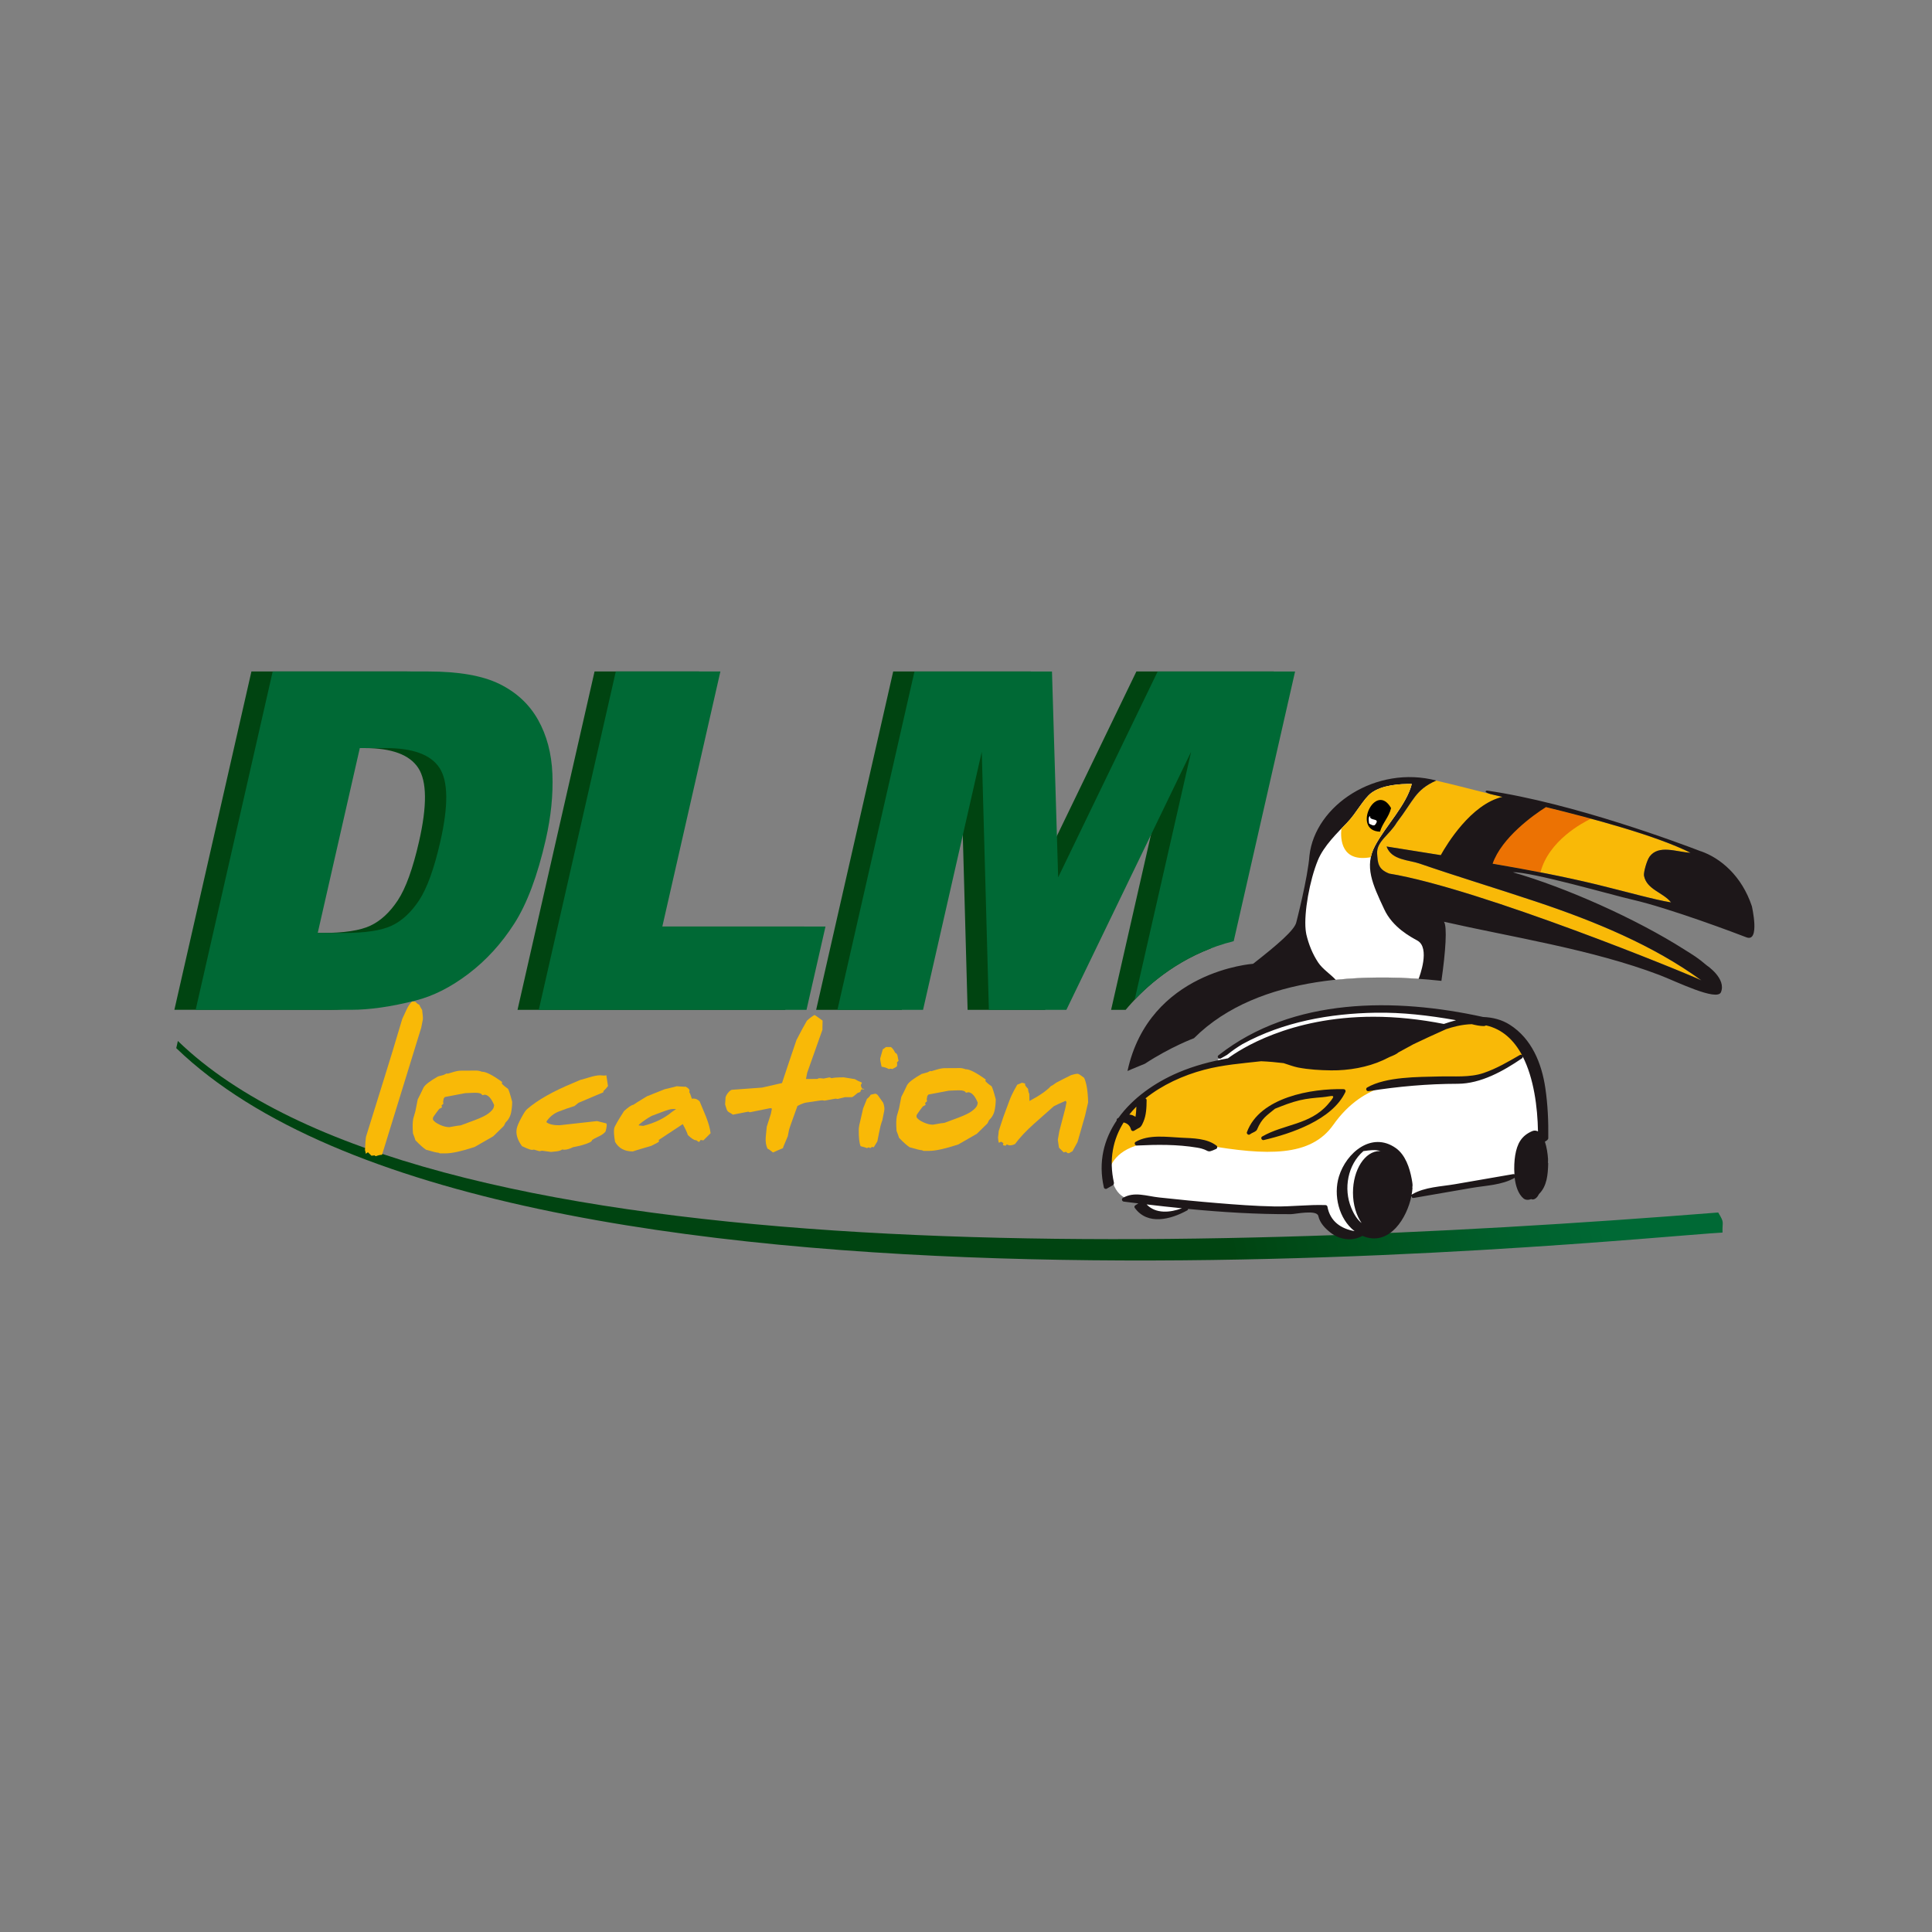 <svg xmlns="http://www.w3.org/2000/svg" xmlns:xlink="http://www.w3.org/1999/xlink" id="DLM" viewBox="0 0 1079.77 1079.77"><rect x="0" y="0" width="1079.77" height="1079.77" fill="#808080" stroke="none"/><defs><style>      .st0 {        fill: #006935;      }      .st1, .st2 {        fill: #fff;      }      .st2, .st3, .st4, .st5 {        fill-rule: evenodd;      }      .st6 {        fill: #ec7203;      }      .st3, .st7 {        fill: #1d1719;      }      .st4, .st8 {        fill: #f9b907;      }      .st9 {        fill: url(#Dégradé_sans_nom);      }      .st10 {        fill: #041;      }    </style><linearGradient id="D&#xE9;grad&#xE9;_sans_nom" data-name="D&#xE9;grad&#xE9; sans nom" x1="-5421.22" y1="-5703.34" x2="-5187.27" y2="-5665" gradientTransform="translate(8420.32 -3432.02) rotate(3.65) scale(1.4 -.8)" gradientUnits="userSpaceOnUse"><stop offset=".36" stop-color="#041"></stop><stop offset="1" stop-color="#006935"></stop></linearGradient></defs><path class="st8" d="M780.67,459.69c-4.16,7.05-11.45,10.57-10.99,17.47.36,4.94.36,8.67,6.79,11.11,50.54,8.29,168.11,56.48,174.45,59.69-26.92-19.63-59.7-33.11-92.66-44.12-22.2-7.41-44.27-14.07-64.8-21.16-6.12-2.12-15.78-1.89-18.5-9.55,39.1,6.31,80.51,12.26,117.65,21.27,3.94.95,8.19,2.03,12.47,3.14,4.27,1.02,8.47,2.08,12.49,3.19,6.53,1.63,12.43,3.01,16.41,3.63-4.59-5.68-13.57-7.12-15.13-14.85-.37-1.83,1.59-8.67,3.09-10.71,5.11-6.94,15.16-2.59,22.92-2.16-31.59-15.84-107.87-31.59-111.98-32.85,0,0-22.17-5.74-30.4-7.55-11.3,5.23-12.39,11.21-21.8,23.46h-.01Z"></path><path class="st3" d="M777.46,451.61c-1.12,5.02-4.82,8.36-6.17,13.21-15.96-.49-2.47-28.4,6.17-13.21ZM765.68,456.05c-1.11.52-.65,2.89-.51,4.21.88.59,2.9-.56,3.41.61,4-4.08-3.33-1.69-2.89-4.83h-.01Z"></path><path class="st1" d="M631.46,670.13s-9.67-.25-10.91-16.6,9.67-33.2,9.67-33.2l17.34-13.38s19.31-10.16,28.73-11.14l3.22-1.24s1.74-4.46,5.7-6.68c3.97-2.24,23.53-17.84,72.34-23.53,0,0,40.14-.75,60.7,5.2,0,0,15.11,1,18.34,2.97,3.22,1.99,23.53,14.13,26.01,37.41,2.47,23.28-1.24,30.97-1.24,30.97l-12.88,15.6-3.97.99-57.22,11.89s-17.59,17.1-20.06,18.34-9.17,2.97-10.91,2.97-14.12-2.22-16.84-13.88c0,0-7.68-1.99-11.15-.75-3.47,1.24-27.26,1.24-27.26,1.24l-37.4-3.47s-9.67,7.43-16.85,5.7c-7.18-1.72-9.91-8.17-9.91-8.17l-5.45-1.24h0Z"></path><g><g><path class="st10" d="M140.53,375.28h86.8c17.11,0,30.41,2.32,39.87,6.96,9.48,4.65,16.67,11.31,21.57,19.99,4.9,8.69,7.6,18.79,8.06,30.31.46,11.52-.76,23.74-3.69,36.64-4.6,20.22-10.47,35.88-17.61,47.02-7.14,11.13-15.64,20.47-25.52,27.98-9.88,7.53-19.79,12.53-29.73,15.03-13.6,3.44-25.59,5.16-36.01,5.16h-86.81l43.06-189.1h0ZM189.2,418.11l-23.52,103.32h14.33c12.2,0,21.2-1.36,26.97-4.07,5.77-2.71,10.89-7.43,15.35-14.19s8.41-17.7,11.86-32.83c4.57-20.04,4.42-33.75-.44-41.15-4.85-7.4-14.84-11.1-29.98-11.1h-14.58.01Z"></path><path class="st0" d="M152.42,375.28h86.81c17.11,0,30.41,2.32,39.87,6.96,9.48,4.65,16.67,11.31,21.57,19.99,4.9,8.69,7.59,18.79,8.06,30.31.46,11.52-.76,23.74-3.7,36.64-4.6,20.22-10.47,35.88-17.61,47.02-7.14,11.13-15.64,20.47-25.52,27.98-9.88,7.53-19.79,12.53-29.73,15.03-13.6,3.44-25.59,5.16-36.01,5.16h-86.8l43.05-189.1h0ZM201.09,418.11l-23.52,103.32h14.33c12.21,0,21.2-1.36,26.98-4.07,5.77-2.71,10.89-7.43,15.35-14.19s8.41-17.7,11.86-32.83c4.57-20.04,4.41-33.75-.44-41.15s-14.84-11.1-29.98-11.1h-14.58Z"></path></g><g><path class="st10" d="M332.29,375.28h58.44l-32.45,142.54h91.19l-10.6,46.56h-149.63l43.05-189.1h0Z"></path><path class="st0" d="M344.18,375.28h58.44l-32.45,142.54h91.19l-10.61,46.56h-149.63l43.05-189.1h.01Z"></path></g></g><path class="st10" d="M621.01,564.39h8.11c8.62-10.33,24.3-25.38,47.56-34.32l35.24-154.79h-76.8l-55.62,115.06-3.45-115.06h-76.85l-43.06,189.1h47.85l32.82-144.2,3.97,144.2h43.32l69.7-144.2-32.82,144.2h.02Z"></path><path class="st9" d="M98.5,585.8s.93-3.92.9-4.02c134.86,130.48,556.41,120.05,860.89,95.87,3.65,6.1,2.22,4.64,2.4,11.21-60.7,3.47-684.15,70.59-864.19-103.07h-.01Z"></path><g><path class="st8" d="M235.33,574.66l-21.82,70.75c-.99,0-2.1.25-3.35.74-.32,0-.62-.15-.89-.44l-.59.1c-.4.06-.76.1-1.09.1-.1-.12-.73-.74-1.9-1.87-.24,0-.64.27-1.22.81-.1-.58-.25-1.28-.49-2.09.19-4.04.38-6.5.56-7.4l10.05-32.28c2.79-8.84,6.2-20.04,10.22-33.61.43-.99,1.22-2.71,2.39-5.18.96-2.08,2.02-3.6,3.16-4.57l1.87.21c.7.8,1.4,1.33,2.09,1.59.11.38.64,1.38,1.61,2.97.38,2.88.51,4.65.39,5.3l-.95,4.86h-.01Z"></path><path class="st8" d="M285.67,621.68c-.43,2.22-1.49,4.15-3.18,5.77-.11.27-.4.87-.88,1.8-1.37,1.38-3.35,3.32-5.95,5.82-3.71,2.16-7.19,4.15-10.43,5.98-7.23,2.35-12.61,3.54-16.14,3.56h-2.98c-.32.01-.68-.11-1.03-.38h-.13c-.8,0-3.09-.55-6.84-1.65-1.47-.96-3.45-2.72-5.91-5.27-.26-.86-.71-2.15-1.39-3.86-.29-3.53-.24-6.27.14-8.21l1.21-4.2,1.3-6.6c.14-.24.62-1.19,1.45-2.85.88-1.75,1.47-3.02,1.81-3.79.9-1.57,3.59-3.64,8.06-6.18.69-.21,1.81-.51,3.33-.92.43-.2.98-.48,1.63-.81.1.12.26.18.5.18l2.74-.82c1.8-.57,3.35-.87,4.63-.87l8.6-.05c.95,0,1.99.21,3.13.65h.18c2.1,0,5.82,1.9,11.12,5.73l-.18.89c.82.94,1.97,1.9,3.44,2.88.46.68,1.25,3.1,2.35,7.29-.02,2.12-.21,4.09-.58,5.93h.01ZM275.95,618.79l.23-1.15c-1.62-3.89-3.44-5.83-5.46-5.82-.08,0-.2.05-.36.12-.14.07-.25.11-.31.11h-.54c-.36-.88-1.63-1.32-3.79-1.31h-.75l-4.94.2-11.38,2.16-.64.75-.32,1.61c-.06.32-.01.78.13,1.38-.12.18-.48.49-1.07.94.14.62.24.98.29,1.06-.65.45-1.17.75-1.56.9-.04,0-.59.74-1.69,2.24-1.15,1.51-1.77,2.47-1.84,2.85,0,.1.02.42.04.99.69,1.03,2,1.99,3.91,2.85,1.93.87,3.67,1.28,5.24,1.28,3.64-.67,5.77-1.01,6.39-1.01l7.78-2.89c3.78-1.42,6.39-2.71,7.84-3.88,1.68-1.31,2.62-2.45,2.81-3.4h0Z"></path><path class="st8" d="M339.11,628.85c-.04.48-.11,1-.21,1.57-.12.59-.27,1.25-.46,1.96-.78.98-1.91,1.83-3.4,2.56-2.39,1.14-3.75,1.86-4.07,2.15-.11.54-.57,1-1.38,1.39-2.07.99-5.17,1.89-9.35,2.68-1.84.93-3.45,1.4-4.82,1.4-.5,0-.92-.05-1.22-.13-.73.55-1.8.89-3.19,1.05-.67.06-1.68.18-3.04.32l-5.07-.69s-.25.05-.67.14-.68.14-.76.14l-3.03-.88c-.62.1-.94.14-1,.14-.69,0-1.7-.29-3.04-.88-1.42-.65-2.31-1.05-2.66-1.19-2.56-3.48-3.53-6.75-2.95-9.79.27-1.39,1.15-3.46,2.64-6.21,1.44-2.68,2.52-4.27,3.25-4.78,5.76-4.99,14.29-9.83,25.63-14.53.69-.3,2.01-.87,3.98-1.7.18,0,1.88-.49,5.09-1.46,2.49-.75,4.5-1.13,6.01-1.14.02,0,.36.02.99.08.63.05,1.05.08,1.25.08.42,0,.83-.06,1.24-.18l.93,6.02c-.7,1.01-1.56,1.95-2.56,2.82v.71-.05c-.3.15-4.94,2.12-13.93,5.9-.24.15-.98.75-2.22,1.8-2.58.78-5.48,1.8-8.69,3.03-2.85,1.08-5.17,2.95-6.96,5.57.05.12.04.29,0,.5,1.57,1.12,3.96,1.68,7.19,1.65l21.07-2.34,5.22,1.31.21.98h-.01Z"></path><path class="st8" d="M397.18,633.31c-.99.99-2.35,2.33-4.08,4.04l-1.51-.26c-.19.33-.5.71-.94,1.17-.38-.19-.92-.54-1.62-1.06-.07.02-.14.05-.24.05-.86,0-2.32-.96-4.38-2.91-.31-1.17-1.24-3.2-2.82-6.09l-13.49,8.9c-.01.06.04.19.14.38.11.19.15.32.14.38-.36.45-1.81,1.27-4.35,2.47-6.9,2.03-10.35,3.07-10.37,3.14-4.58.02-7.88-1.76-9.91-5.35-.63-3.47-.78-5.99-.49-7.53.2-1.03,2.03-4.27,5.51-9.69,2.52-2.27,4.26-3.44,5.22-3.51.39-.32,2.89-1.89,7.52-4.71,2.05-.78,5.36-2.1,9.94-3.97,4.45-1.03,6.68-1.59,6.7-1.69h-.05c.36,0,1.08.06,2.2.17.99.08,1.75.13,2.28.13.26,0,.46-.02.59-.05,1.62.8,2.34,1.66,2.16,2.62-.02.12-.08.26-.17.4.33.3.83,1.53,1.5,3.73.27-.06.58-.1.92-.1,1.27,0,2.44.54,3.46,1.63,1.33,3.18,2.52,5.99,3.54,8.49,1.4,3.59,2.26,6.67,2.56,9.25v-.04ZM377.87,619.83h-2.27c-.87.01-2.85.61-5.96,1.78l-5.39,2.03c-2.12,1.11-4.46,2.71-7.04,4.8l-.29.54,2.58.26c6.42-1.62,11.76-4.2,15.98-7.75.21-.18,1.01-.74,2.38-1.66h0Z"></path><path class="st8" d="M482.99,608.83h-1.52c-.32.42-.5.78-.56,1.08-.01.1-.01.18,0,.27-.67.38-1.17.58-1.49.58-1.86,1.62-2.95,2.41-3.28,2.43h-3.83l-4.2,1.02c-.37-.12-.8-.18-1.3-.17l-5.91,1.09s-.23-.04-.58-.08c-.37-.06-.62-.1-.77-.1-.44,0-1.65.15-3.6.46-1.21.15-3.07.43-5.54.83-1.14.19-2.71.81-4.72,1.86-3,8.24-4.58,12.72-4.72,13.44l-.68,3.47c-.04.19-.48,1.22-1.32,3.13-.86,1.96-1.33,3.15-1.42,3.57-1.22.49-3.07,1.27-5.54,2.39-.05-.06-.52-.43-1.43-1.11-.88-.69-1.43-1.01-1.63-1.01-.84-1.75-1.18-3.88-.99-6.37.04-.62.23-2.59.58-5.92l2.3-7.19.54-2.72-.23-.39h-.98l-10.89,2.2h-.18c-.3,0-.57-.1-.83-.31l-8.66,1.69c-.42-.32-1.19-.81-2.34-1.46-.59-.32-1.03-1.01-1.33-2.08-.19-.56-.42-1.3-.69-2.18.2-2.56.27-3.84.23-3.84v.05c.17-.89.7-1.87,1.63-2.95.84-.98,1.58-1.47,2.2-1.47h.14l16.48-1.2,11.14-2.54c1.75-5.36,4.45-13.37,8.06-24.02,2.21-4.32,4.16-7.93,5.85-10.82,1.42-1.34,2.83-2.4,4.23-3.19.36.12,1.88,1.17,4.54,3.14-.1,3.37-.12,5.04-.08,5.04l-8.54,24.11-.68,3.48,6.28-.04h.05c.11.04.34-.1.69-.36h1.3c.1,0,.34.02.76.08s.69.08.81.08c.06,0,.57-.11,1.53-.32s1.49-.32,1.58-.32c.32,0,.75.14,1.3.44.98-.31,3.23-.46,6.78-.49,0,.04,2.07.37,6.22,1,.95.59,2.26,1.25,3.94,1.94-.02.1-.04.18-.05.26-.07.39-.24.7-.5.94,0,.8.26,1.55.81,2.22h.23c.4-.04.69.08.87.36h-.06Z"></path><path class="st8" d="M493.03,626.46l.02-.13s-.12.23-.26.67c-.23.69-.45,1.44-.67,2.27-.27,1.11-.56,2.44-.87,4.02l-.9,4.59-2.02,3.31-.94-.21c-.31.21-.67.44-1.06.68-.23-.08-.5-.24-.81-.44-.31.1-.65.24-1.02.45-.2-.18-1.38-.54-3.52-1.09-.73-1.75-1.07-4.77-1.03-9.05,0-.74.1-1.69.32-2.85.08-.38.18-.81.3-1.25l1.83-7.99,2.14-5.3c.98-.75,1.66-1.52,2.07-2.33l2.51-.55c.36,0,.81.2,1.34.62.69,1.03,1.74,2.51,3.14,4.44.64,1.71.83,3.25.57,4.59l-1.13,5.58h-.01ZM502.19,592.81c-.2.27-.5.59-.89.94.14.74.15,1.44.04,2.09-.39.48-1.3,1.03-2.72,1.66-.1-.14-.37-.23-.84-.21-.5,0-.83.07-.98.23-1.14-.68-2.51-1.13-4.1-1.36-.59-2.56-.84-4.11-.74-4.67,0-.04,0-.06.01-.1l1.43-4.99c.32-.12.89-.52,1.7-1.21h2.81c.82.51,1.62,1.58,2.4,3.19.73.23,1.17.84,1.34,1.82.23,1.43.42,2.31.56,2.63h-.01Z"></path><path class="st8" d="M555.94,620.3c-.43,2.22-1.49,4.15-3.18,5.77-.11.27-.4.87-.88,1.78-1.37,1.38-3.35,3.32-5.95,5.83-3.71,2.16-7.19,4.15-10.43,5.98-7.23,2.35-12.61,3.54-16.14,3.56h-2.98c-.32.01-.68-.11-1.03-.38h-.13c-.8,0-3.09-.55-6.84-1.65-1.47-.96-3.45-2.72-5.91-5.27-.26-.86-.71-2.15-1.39-3.86-.29-3.53-.24-6.27.14-8.21l1.21-4.2,1.3-6.6c.14-.24.62-1.2,1.45-2.85.88-1.75,1.47-3.02,1.81-3.79.9-1.57,3.59-3.64,8.06-6.18.69-.21,1.81-.51,3.33-.92.43-.2.98-.48,1.63-.81.1.12.26.18.5.17l2.74-.81c1.8-.57,3.35-.87,4.63-.88l8.6-.05c.95,0,1.99.21,3.13.65h.18c2.1,0,5.82,1.9,11.12,5.73l-.18.89c.82.94,1.97,1.9,3.44,2.88.46.68,1.25,3.1,2.35,7.29-.02,2.12-.21,4.09-.58,5.93h.01ZM546.23,617.41l.23-1.15c-1.62-3.89-3.44-5.83-5.46-5.82-.08,0-.2.05-.36.11-.14.08-.25.12-.31.12h-.54c-.36-.88-1.63-1.32-3.79-1.31h-.75l-4.94.2-11.38,2.15-.64.76-.32,1.61c-.06.32-.01.78.13,1.38-.12.18-.48.5-1.07.94.14.62.24.98.29,1.07-.65.44-1.17.75-1.56.9-.04,0-.59.74-1.69,2.24-1.15,1.52-1.77,2.49-1.84,2.85,0,.1.02.42.04.98.69,1.05,2,1.99,3.91,2.85,1.93.87,3.67,1.3,5.24,1.28,3.64-.68,5.77-1.01,6.39-1.01l7.78-2.89c3.77-1.42,6.39-2.71,7.84-3.88,1.68-1.32,2.62-2.45,2.81-3.4h0Z"></path><path class="st8" d="M608.12,616.2l-1.7,7.36-4.21,14.72-2.84,5.18c-.38.15-1,.5-1.84,1.03h-.71c-.21,0-.5-.23-.88-.7h-.58l-.86.27c-.58-.54-1.46-1.4-2.65-2.63-.17-.98-.38-2.44-.65-4.41l.83-4.73,3.37-12.89.65-3.34c-.07-.24-.23-.52-.45-.84-3.08,1.3-5.29,2.32-6.66,3.07l-10.98,9.73c-4.45,3.97-8.02,7.77-10.68,11.37-.95.49-1.94.73-2.95.74-.26,0-.82-.18-1.68-.52l-.59.71c-.2-.02-.7-.12-1.51-.26l.23-1.15-1.13-.8c-.15,0-.62.19-1.42.58-.21-.59-.36-1.58-.44-2.98.24-1.84.36-3.01.37-3.48l.02-.1,1.87-5.71c.39-1.26.93-2.76,1.59-4.52.5-1.33,1.31-3.54,2.45-6.6.81-2.33,2.3-5.35,4.44-9.07l2.62-1.08c.4.05,1,.2,1.8.43-.12.59.05,1.17.51,1.69.67.71,1.03,1.14,1.13,1.28.05,1.13.27,2.05.67,2.76,0,.77.04,2.1.11,4.01,5.66-3,9.66-5.78,12-8.35.57-.19,1.53-.8,2.9-1.84,2.78-1.47,5.58-2.9,8.41-4.28,1.55-.48,2.76-.73,3.62-.73.48,0,1.69.76,3.64,2.3,1.34,2.96,2.08,7.55,2.21,13.76v.04Z"></path></g><path class="st8" d="M834.95,571.01s-23.63-.94-33.08,5.04c-9.45,5.99-32.13,20.48-62.71,21.11l-27.09-6.3s-70.89-.95-91.69,46.32l-1.26,24.57s-5.67-32.13,54.82-21.74c34.18,5.87,58.53,6.64,71.21-11.33,17.34-24.58,40.34-24.58,56.4-24.89,16.07-.32,33.08-2.52,39.7-7.56,6.61-5.04,12.61-7.56,12.61-7.56,0,0-11.33-17.96-18.9-17.65h-.01Z"></path><g><path class="st7" d="M865.2,647.99c-.23-3.37-.73-6.75-1.78-9.95.96-.49,1.89-1.12,1.89-1.94.13-9.36-.27-18.58-1.62-27.84-2.03-13.96-7.61-27.71-19.85-35.52-4.53-2.9-9.66-4.16-14.95-4.36-49-10.79-106.43-11.11-147.68,21.25,0,0,0,.01-.02.02h0c-.07.06-.15.11-.24.17-1.01.8.29,2.35,1.34,1.74,1.17-.68,2.34-1.34,3.51-2.02.06-.04.08-.08.14-.13.04-.02.06-.02.1-.05,2.65-2.16,5.46-4.09,8.38-5.84,22.82-12.44,48.72-17.1,74.5-17.53,14.82-.25,29.65,1.52,44.23,4.08.19.04.39.1.58.14-2.34.59-4.59,1.31-6.78,2.06-13.41-2.64-26.65-4.03-39.34-4.03-46.95,0-74.86,18.44-81.32,23.24-9.54,1.69-18.94,4.17-27.76,7.94-13.14,5.61-25.43,14.25-33.44,25.35-.1.05-.18.12-.27.14-.59.21-.82.82-.73,1.34-7.08,10.5-10.41,23.09-7.14,37.42.15.68,1.05,1.03,1.63.65,1.14-.74,2.38-1.24,3.5-2.02.14-.11.26-.24.33-.37,0,0,0-.04.02-.05.11-.2.13-.42.11-.62,0-.07.06-.12.04-.2-2.95-13.2-.44-24.44,5.4-33.74,1.96.46,3.54,1.62,4.14,4,.05.18.15.3.26.42,0,0,.02.05.04.05.17.15.36.26.58.3.02,0,.02.02.05.02.23.02.44-.02.64-.12h.07c.81-.48,1.63-.95,2.45-1.43.18-.07.36-.14.46-.2.14-.07.24-.19.37-.29.07-.04.13-.08.21-.12.05-.02.05-.07.1-.11.78-.74,1.22-1.84,1.65-2.82,1.66-3.75,1.8-8.15,1.83-12.19,0-.46-.31-.78-.67-.95,9.31-7.5,21.01-12.87,32.82-15.99,10.48-2.78,21.16-3.58,31.86-4.78,4.2.18,8.41.56,12.53,1.06,2.93.94,5.85,2.01,8.06,2.44,6.11,1.17,12.34,1.53,18.55,1.61,9.66.11,20.2-1.68,29-5.7,1.26-.57,2.47-1.19,3.7-1.8,2.47-.96,4.2-1.84,4.79-2.49,2.87-1.53,5.7-3.1,8.53-4.65,5.08-2.45,11.79-5.53,18.22-8.4,1.96-.65,3.97-1.25,6.05-1.71,2.95-.67,5.67-.99,8.27-1.07,2.33.58,4.64,1.06,6.78,1.06.39,0,.8-.15,1.22-.37,9.26,2.08,15.72,8.4,20.15,16.71-.3-.31-.73-.49-1.24-.19-6.7,3.85-12.9,7.55-20.32,10.08-7.78,2.64-16.55,1.71-24.64,1.93-11.94.31-29.86.07-40.43,6.18-.12.07-.19.15-.27.24-.07.08-.14.17-.17.29-.3.74.39,1.7,1.25,1.49h.05c16.64-2.63,32.96-4.07,49.8-4.11,12.89-.04,25.5-7.11,35.85-14.19.43-.3.5-.73.42-1.13,6.24,12.14,8.34,28.35,8.57,41.93-.96-.49-2.06-.64-3.15-.18-6.21,2.63-8.51,7.14-9.59,13.6-.46,2.84-.7,6.71-.42,10.6-.21-.11-.46-.18-.74-.13-10.77,1.87-21.56,3.73-32.35,5.6-7.98,1.38-16.92,1.55-24,5.64-.14.08-.23.18-.31.27,0,.02-.05.02-.06.05.25-1.36.43-2.69.49-3.91,0-.13-.05-.23-.1-.33.26-.86.13-2.12-.33-4.58-1.15-6.2-3.52-13.56-8.99-17.37-13.4-9.36-27.59,2.66-31.67,15.89-3.26,10.5-.05,23.88,8.72,30.6-7.41-1.31-13.66-5.28-15.19-13.75-.1-.5-.61-.8-1.06-.81-9.42-.33-19.09.93-28.58.76-10.69-.19-21.37-1.01-32.03-1.89-10.79-.88-21.56-1.96-32.32-3.12-7.18-.78-13.94-3.48-20.32.24l-.04.04c-.11.07-.19.12-.25.23-.57.68,0,1.76.83,1.8h0c2.72.34,5.42.68,8.13,1.01-.54.33-1.07.68-1.62.98-.05.04-.04.07-.07.1-.48.27-.74.83-.32,1.42,7.24,9.94,20.16,6.42,29.28,1.4.39-.21.5-.51.51-.83,19.13,1.84,38.34,3.03,57.51,2.93,2.32,0,14.45-2.7,15.28,1.05.87,3.89,3.75,6.85,6.74,9.22,5.28,4.15,12.32,5.03,17.92,1.84.5.21.99.44,1.52.61,13.97,4.61,23.34-10.69,25.81-22.68.12.57.68,1.06,1.32.89h.05c10.79-1.87,21.57-3.73,32.36-5.6,7.98-1.38,16.91-1.53,23.99-5.64.01,0,.01-.02.02-.04.56,4.64,1.99,9.06,4.88,11.52,1.24,1.06,2.85.96,4.39.42.24.06.48.2.73.2,1.46,0,2.68-1.19,3.63-3.08,4.48-4.41,4.96-11.01,5.1-17.05,0-.2-.07-.37-.15-.52.06-.44.1-.98.05-1.74v.04ZM634.6,624.17c-.49-.32-1.01-.61-1.62-.86-.57-.24-1.2-.33-1.83-.4,1.22-1.53,2.54-3.01,3.95-4.42-.05,1.9-.17,3.82-.5,5.67h0ZM640.83,673.13c6.58.78,13.15,1.51,19.75,2.16-6.62,2.45-14.67,3.21-19.75-2.16ZM771.1,643.3c-8.24,0-14.94,10.43-14.94,23.26,0,6.73,1.88,12.74,4.82,16.99-2.27-1.83-4.16-4.57-5.8-8.55-4.4-10.63-2-24.07,6.83-31.67,3.51-.43,6.4-1.03,9.78.06-.23-.01-.44-.11-.67-.11h-.01Z"></path><path class="st7" d="M705.46,635.14c-1.11.64-.36,2.31.86,2.02,15.32-3.6,38.15-11.24,45.57-26.78.37-.75-.06-1.64-.95-1.66-17.95-.46-46.93,4.53-54.06,24.05-.32.87.86,1.83,1.62,1.25,1.31-.98,2.31-1.09,3.51-2.02.1-.07.14-.15.21-.24.02-.02.04-.05.06-.06.01-.04.05-.06.06-.1.06-.07.13-.15.18-.26,2.75-6.53,5.45-7.84,10.06-11.69,4.58-1.82,8.99-3.59,13.82-4.73,4.16-.98,8.46-1.36,12.71-1.7,5.43-.45,8.75-2.58,3.01,4.01-10.04,11.52-24.58,10.96-36.64,17.93h-.01Z"></path><path class="st7" d="M635.2,640.22h.17c11.21-.56,22.58-.68,33.69,1.18,7.74,1.28,4.42,3.57,10.69.7.61-.27.76-1.32.23-1.74-5.43-4.23-13.27-4.19-19.88-4.52-8.24-.42-18.1-1.9-25.4,2.32-.64.38-.63,1.07-.31,1.56.05.11.12.18.2.25.18.14.39.23.63.24h-.01Z"></path></g><path class="st0" d="M634.2,558.7c11.08-11.67,29.29-26.21,55.3-32.69l34.31-150.72h-76.8l-55.62,115.06-3.45-115.06h-76.85l-43.06,189.1h47.85l32.82-144.2,3.97,144.2h43.31l69.71-144.2-31.54,138.53h.04Z"></path><path class="st6" d="M889.21,457.55c-12.12-3.28-23.9-6.18-33.56-8.47l-24.68,33.08c10.08,1.7,20.1,3.5,29.97,5.41,4.57-17.73,23.46-27.73,28.27-30.03h0Z"></path><path class="st7" d="M979.12,506.53c-5.68-17.1-17.6-26.97-28.51-30.78-.02,0-.05.01-.06.02-10.43-4.02-71.36-26.98-119.54-33.93,0,0-2.56.57,1.87,1.91.64.2,3.04.75,6.77,1.61-17.56,4.16-31.07,26.53-34.43,32.58h.06c-10.19-1.62-20.34-3.21-30.34-4.84,2.72,7.67,12.38,7.43,18.5,9.55,20.53,7.09,42.6,13.74,64.8,21.16,32.96,11.01,65.74,24.49,92.66,44.12-6.34-3.21-123.89-51.4-174.45-59.69-6.45-2.44-6.45-6.17-6.79-11.11-.46-6.89,6.83-10.41,10.99-17.47,9.6-12.5,10.13-18.12,22.07-23.43-33.57-8.79-67.74,13.84-70.88,41.94-.93,12.49-7.3,37.09-7.3,37.09-.78,4.42-10.79,12.9-24.19,23.39,0,0-58.03,3.89-70.21,59.92,0,0,3.66-1.65,9.74-4.07,14.38-9.44,27.42-14.26,27.42-14.26,36.48-36.48,99.93-36.27,138.29-32.05,2.4-16.68,3.28-30.43,1.43-33.04,37.19,8.47,82.73,15.42,120.44,29.77,8.92,3.39,32.23,14.97,34.38,9.57,3.04-7.6-7.81-14.83-7.81-14.83-5.79-4.85-6.95-5.35-12.39-8.81-27.4-17.47-66.61-34.88-96.12-43.35,10.17-.38,55.89,12.82,66.44,15.22,21.3,4.85,59.6,19.38,64.05,21.12,7.81,3.04,3.09-17.34,3.09-17.34h0ZM918.82,489.49c1.56,7.73,10.55,9.17,15.13,14.85-8.91-1.36-27.17-6.5-41.37-9.95-18.66-4.52-38.4-8.28-58.38-11.69,5.04-14.53,22.87-27.27,29.8-31.62,25.97,6.33,61.64,15.9,80.83,25.53-7.77-.42-17.81-4.77-22.92,2.16-1.51,2.05-3.46,8.88-3.09,10.71h0Z"></path><path class="st2" d="M730.07,522.12c1.32,5.65,3.5,11.08,6.64,15.8,2.47,3.71,6.6,6.26,9.82,9.68,16.32-1.7,32.35-1.52,46.31-.54.49-1.22,6.64-17.34-.69-21.39-3.73-2.07-13.9-7.34-18.58-17.62-6.53-13.91-11.15-23.88-5.09-35.31,5.93-11.19,17.61-22.82,20.56-34.61-6.96-.08-16.66.64-22.57,4.99-4.38,3.23-8.4,11.32-13.6,16.68-5.42,5.59-13.05,13-16.3,20.93-4.67,11.35-7.84,29.36-6.87,38.86.07.8.24,1.69.38,2.53v-.02Z"></path><g><path class="st4" d="M766.12,479.1c.44-2.09,1.2-4.2,2.35-6.36,5.93-11.19,17.61-22.82,20.56-34.61-6.96-.08-16.66.64-22.57,4.99-4.38,3.23-8.4,11.32-13.6,16.68-.99,1.01-2.07,2.12-3.18,3.26-.61,6.01-.05,18.97,16.45,16.03h-.01Z"></path><path class="st5" d="M771.28,464.82c1.36-4.85,5.05-8.19,6.17-13.21-8.65-15.2-22.13,12.72-6.17,13.21Z"></path><path class="st2" d="M765.68,456.05c-1.11.52-.65,2.89-.51,4.21.88.59,2.77,1.62,3.41.61,3.19-4.08-3.33-1.69-2.89-4.83h-.01Z"></path></g></svg>